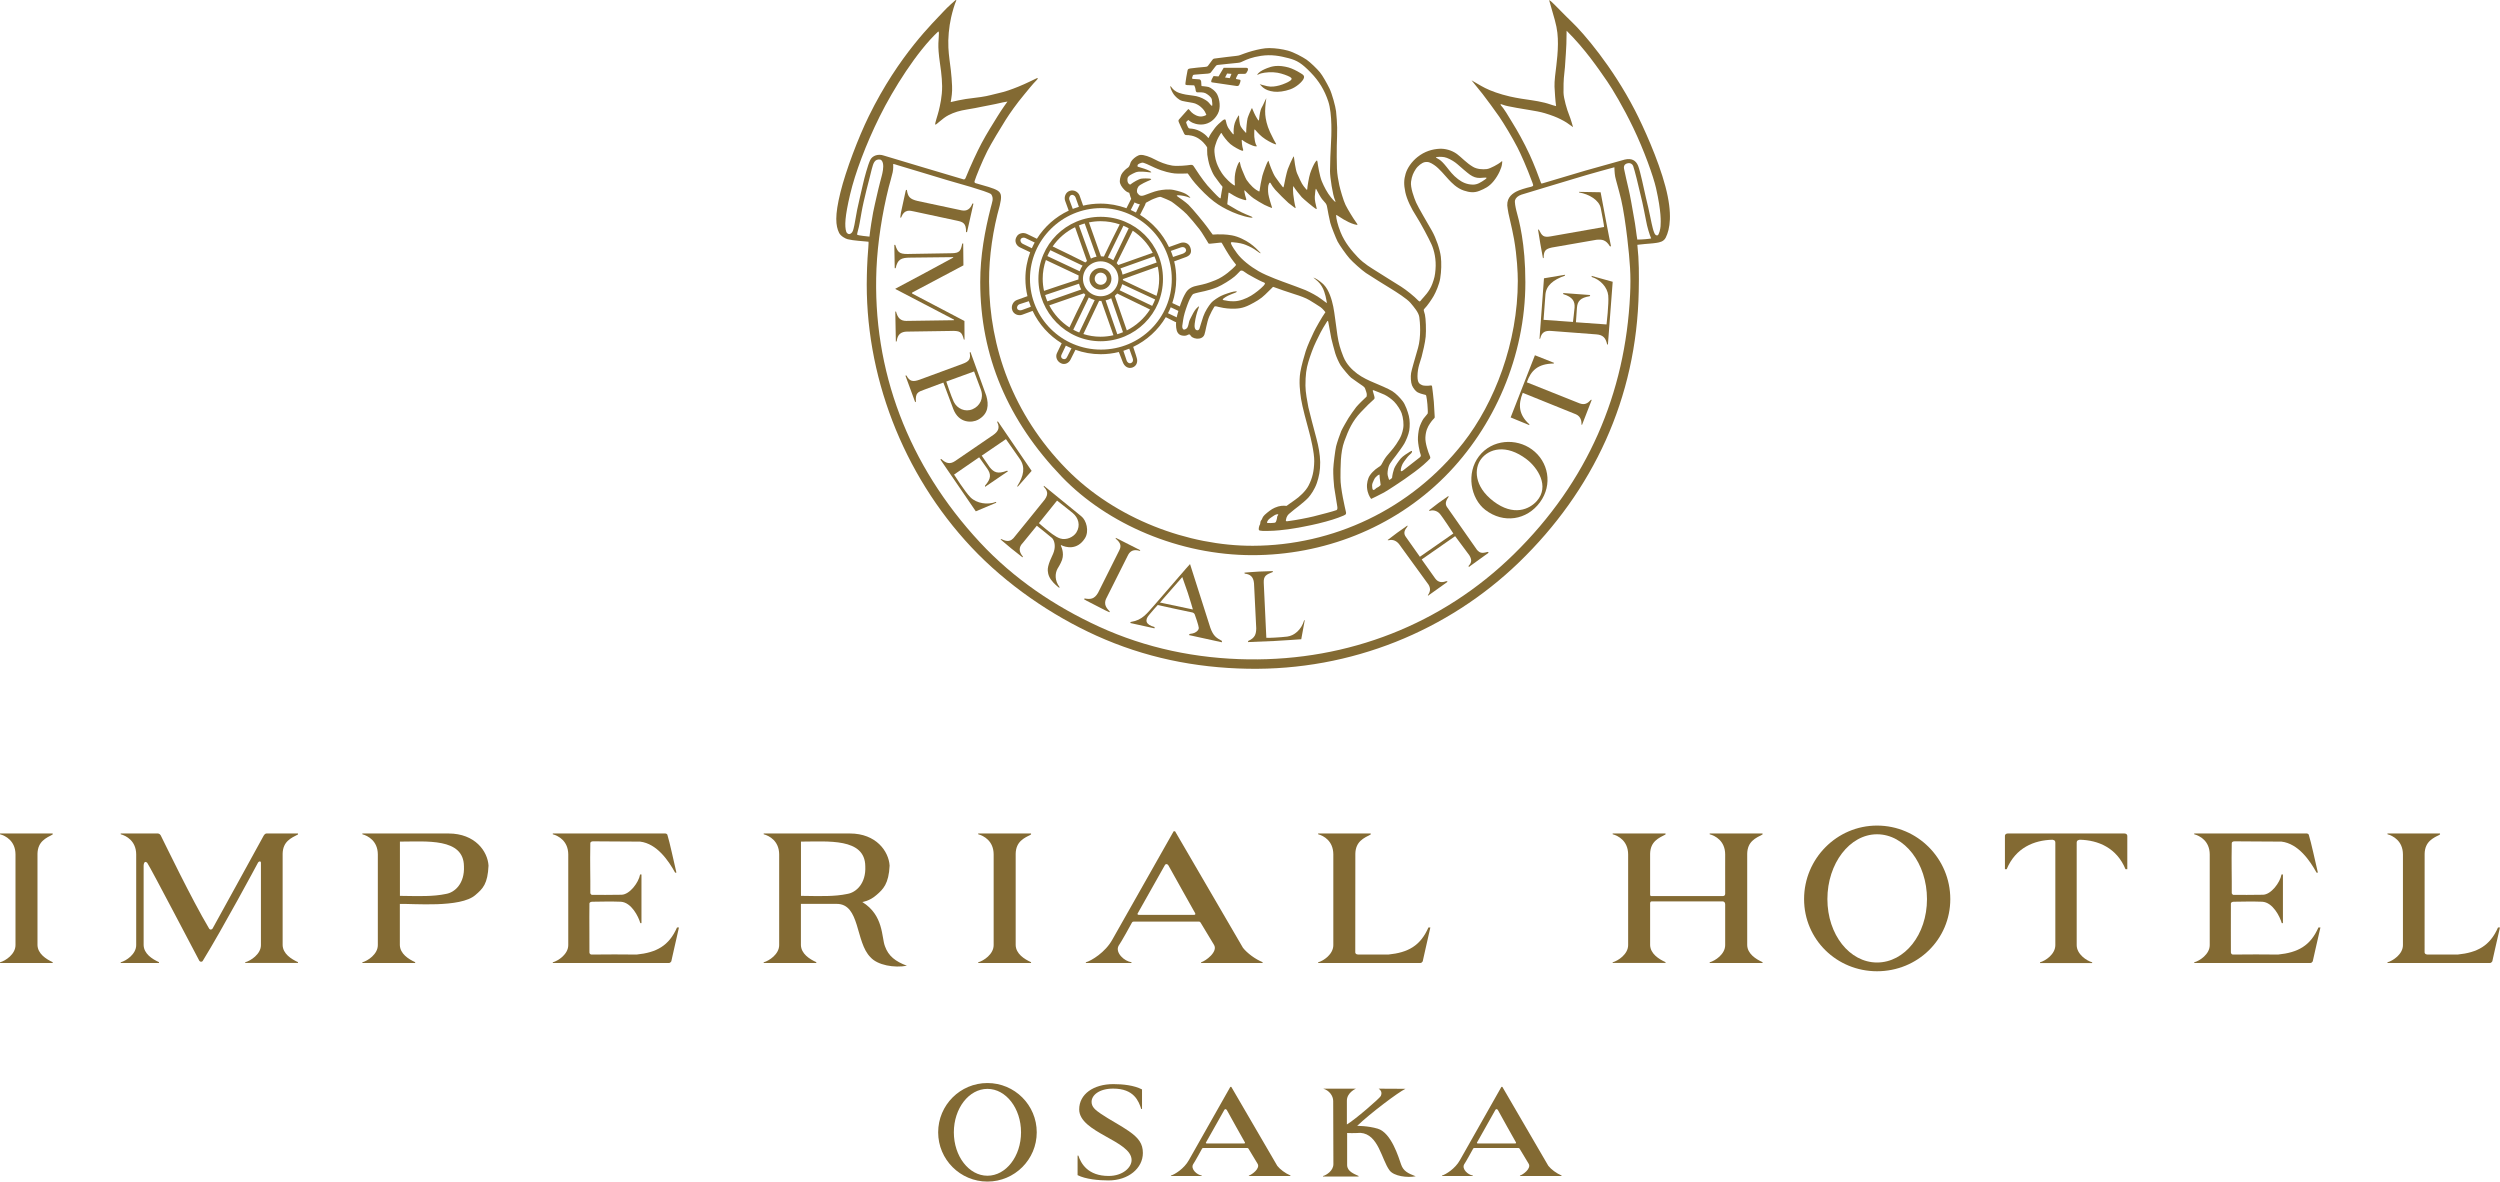 <?xml version="1.0" encoding="UTF-8"?><svg id="b" xmlns="http://www.w3.org/2000/svg" width="84.667mm" height="40.016mm" viewBox="0 0 240 113.433"><defs><style>.d{fill:#836a33;stroke-width:0px;}</style></defs><g id="c"><path class="d" d="m5.056,80.016v.094c-.626.336-1.431.659-1.459,1.85v8.774c.028.824.808,1.332,1.459,1.637v.077H0v-.065c.519-.141,1.485-.775,1.485-1.649,0-.739.007-7.522,0-8.713-.007-1.293-.954-1.789-1.485-1.93v-.075h5.056Z"/><path class="d" d="m98.981,80.016v.094c-.646.336-1.452.659-1.476,1.85v8.774c.024.824.805,1.332,1.476,1.637v.077h-5.074v-.065c.518-.141,1.483-.775,1.483-1.649,0-.739.009-7.522,0-8.713-.004-1.293-.954-1.789-1.483-1.93v-.075h5.074Z"/><path class="d" d="m203.947,80.016c.12,0,.276.057.276.245v3.185l-.173-.004c-.847-2.043-2.611-2.787-4.392-2.826-.195.048-.288.076-.294.272v9.846c0,.878.968,1.508,1.486,1.649v.071h-5.005v-.071c.518-.141,1.468-.772,1.468-1.649v-9.846c-.007-.196-.084-.224-.273-.272-1.783.039-3.545.783-4.397,2.826l-.169.004v-3.185c0-.187.15-.245.276-.245h11.197Z"/><path class="d" d="m165.618,86.802v3.932c0,.874-.966,1.508-1.488,1.649v.065h5.076v-.077c-.667-.305-1.45-.814-1.473-1.637v-8.774c.023-1.191.828-1.514,1.473-1.85v-.094h-5.076v.075c.535.141,1.484.637,1.488,1.93.006.532-.01,2.079,0,3.787-.01.13-.055.206-.222.218h-6.868c-.052.009-.107-.031-.116-.129v-3.938c.03-1.191.836-1.514,1.481-1.85v-.094h-5.077v.075c.534.141,1.478.637,1.486,1.93.008,1.191,0,7.974,0,8.713,0,.874-.968,1.508-1.486,1.649v.065h5.077v-.077c-.67-.305-1.451-.814-1.481-1.637v-4.051c.017-.074.044-.129.125-.144.267.009,6.859,0,6.859,0,.116.01.212.091.222.263Z"/><path class="d" d="m25.048,82.836c0-.222-.223-.136-.278-.028-.063.129-3.415,6.363-5.307,9.438-.08.125-.255.104-.329-.009-.048-.072-4.703-8.985-5.001-9.402-.202-.196-.341-.047-.346.288-.006.337,0,7.61,0,7.61.024.824.806,1.332,1.474,1.637v.077h-3.675v-.065c.52-.141,1.487-.775,1.487-1.649,0-.739.004-7.522,0-8.713-.008-1.293-.957-1.789-1.487-1.93v-.075h3.567s.162,0,.27.174c.434.863,2.973,6.139,4.639,8.935.098.187.3.107.342.021,1.369-2.461,3.133-5.704,4.912-8.929.022-.041.132-.202.269-.202h3.023v.094c-.645.336-1.451.659-1.476,1.85v8.774c.025.824.807,1.332,1.476,1.637v.077h-5.073v-.065c.518-.141,1.513-.775,1.513-1.649,0-.666-.003-6.78,0-7.898Z"/><path class="d" d="m64.227,92.448c.175,0,.257-.273.217-.138-.042.138.735-3.274.735-3.274-.079.015-.119,0-.186,0-.773,1.77-1.977,2.41-3.875,2.603-1.234-.018-3.006-.018-4.284,0-.082,0-.224,0-.25-.201.014-.901-.022-3.093,0-4.681-.007-.149.174-.189.284-.189.849-.015,1.833-.034,2.729,0,1.02.061,1.699,1.435,1.873,2.052h.11v-4.67h-.13c-.146.798-1.009,1.926-1.779,1.947-1.342.012-1.831.025-2.837.012-.064,0-.125-.067-.164-.149.015-1.716-.04-2.711,0-4.831.015-.107.135-.161.269-.161.928-.003,2.627.028,4.511.028,1.628.195,2.737,1.852,3.356,2.968.04.055.097-.032.132.021-.285-1.207-.626-2.848-.874-3.66-.03-.04-.064-.089-.181-.109h-10.816v.075c.528.141,1.477.637,1.485,1.93.008,1.191,0,7.974,0,8.713,0,.874-.967,1.508-1.485,1.649v.065h11.16Z"/><path class="d" d="m221.811,92.448c.173,0,.254-.273.214-.138-.041.138.739-3.274.739-3.274-.08.015-.122,0-.19,0-.772,1.77-1.977,2.41-3.874,2.603-1.235-.018-3.009-.018-4.287,0-.079,0-.221,0-.245-.201.011-.901-.02-3.093,0-4.681-.007-.149.176-.189.284-.189.848-.015,1.831-.034,2.725,0,1.023.061,1.699,1.435,1.874,2.052h.112v-4.67h-.135c-.147.798-1.008,1.926-1.776,1.947-1.344.012-1.834.025-2.841.012-.062,0-.118-.067-.16-.149.014-1.716-.04-2.711,0-4.831.014-.107.136-.161.269-.161.93-.003,2.625.028,4.508.028,1.629.195,2.741,1.852,3.357,2.968.039.055.097-.032.137.021-.288-1.207-.629-2.848-.881-3.66-.022-.04-.062-.089-.177-.109h-10.817v.075c.534.141,1.481.637,1.489,1.93.002,1.191,0,7.974,0,8.713,0,.874-.966,1.508-1.489,1.649v.065h11.163Z"/><path class="d" d="m130.106,91.438c.028.201.258.201.34.201h2.833c1.898-.193,3.077-.832,3.852-2.603.065,0,.104.015.184,0,0,0-.775,3.412-.735,3.274.04-.136-.04.138-.216.138h-9.822v-.065c.518-.141,1.457-.775,1.457-1.649,0-.739.009-7.522,0-8.713-.007-1.293-.927-1.789-1.457-1.93v-.075h5.047v.094c-.644.336-1.45.659-1.476,1.85l-.007,9.479Z"/><path class="d" d="m232.764,91.438c.025.201.258.201.338.201h2.834c1.898-.193,3.103-.832,3.877-2.603.065,0,.105.015.186,0,0,0-.779,3.412-.735,3.274.038-.136-.044.138-.217.138h-9.848v-.065c.518-.141,1.486-.775,1.486-1.649,0-.739.006-7.522,0-8.713-.007-1.293-.957-1.789-1.486-1.93v-.075h5.047v.094c-.643.336-1.449.659-1.478,1.85l-.004,9.479Z"/><path class="d" d="m43.059,80.016h-8.274v.075c.53.141,1.477.637,1.485,1.93.007,1.191,0,7.974,0,8.713,0,.874-.967,1.508-1.485,1.649v.065h5.071v-.077c-.668-.305-1.444-.814-1.472-1.637v-3.953c1.227-.051,5.83.403,7.253-.858.724-.616,1.181-1.072,1.26-2.82-.079-1.37-1.287-3.087-3.839-3.087Zm-.241,5.802c-1.261.266-2.577.212-4.427.186v-5.208c2.522,0,6.119-.377,6.146,2.361.082,1.665-.885,2.525-1.719,2.66Z"/><path class="d" d="m84.953,90.834c-.332-.839-.107-2.964-2.174-4.239,0,0,.7-.082,1.361-.672.635-.544,1.181-1.072,1.262-2.82-.082-1.37-1.289-3.087-3.812-3.087h-8.277v.075c.532.141,1.479.637,1.487,1.93.007,1.191,0,7.974,0,8.713,0,.874-.968,1.508-1.487,1.649v.065h5.051v-.077c-.673-.305-1.448-.814-1.477-1.637v-3.96c.697.007,3.434,0,3.434,0,2.27-.003,1.786,3.684,3.247,5.125.674.763,2.284,1.042,3.494.815-1.101-.416-1.773-.925-2.109-1.88Zm-3.604-5.016c-1.26.266-2.579.212-4.457.186v-5.208c2.551,0,6.147-.377,6.175,2.361.082,1.665-.885,2.525-1.718,2.66Z"/><path class="d" d="m119.327,90.996l-6.522-11.195h-.132l-5.881,10.39c-.671,1.234-2.031,2.051-2.551,2.192v.065h4.376v-.083c-.67-.061-1.583-.912-1.235-1.565.215-.284,1.256-2.159,1.283-2.228.058-.099.128-.093.202-.099h6.196c.093,0,.132.015.2.108.063.101.878,1.472,1.273,2.112.434.667-.799,1.569-1.231,1.69v.065h5.905v-.077c-.723-.3-1.478-.865-1.881-1.375Zm-4.696-3.168c-.06,0-5.262.008-5.314,0-.055-.008-.122-.01-.117-.111.046-.079,2.619-4.648,2.619-4.648.073-.163.271-.144.361.034.14.281,2.511,4.477,2.558,4.571.061.123-.046.154-.107.154Z"/><path class="d" d="m180.196,79.257c-3.858,0-7.003,3.174-7.003,7.058s3.144,6.927,7.003,6.927c3.883,0,7.034-3.04,7.034-6.927s-3.151-7.058-7.034-7.058Zm0,13.145c-2.62,0-4.765-2.665-4.765-6.088s2.144-6.222,4.765-6.222c2.647,0,4.796,2.801,4.796,6.222s-2.149,6.088-4.796,6.088Z"/><path class="d" d="m87.728,20.296c.346.068,4.161.894,4.161.894.552.117.871.24.849,1.076l.093.033.618-2.749-.099-.012c-.204.563-.57.751-1.037.656l-4.211-.897c-.772-.182-.948-.415-1.041-1.057l-.076-.014s-.036.066-.055.161c-.099.484-.42,1.896-.45,2.07-.032.2-.055.431-.055.431l.076.004c.334-.859.869-.665,1.228-.595Z"/><path class="d" d="m87.084,31.835l4.089-.062c1-.039,1.156.062,1.356.825l.064.005-.007-1.788-5.027-2.637v-.088l4.93-2.615-.022-2.1-.091.008c-.144.708-.248.928-1.059.928l-3.816.065c-1.08.04-1.295-.028-1.557-.867l-.09-.004.039,2.246h.089c.187-.839.493-1.018,1.434-1.018l4.093-.047v.047l-2.6,1.407-2.962,1.58.024.033,5.615,2.931.005.057-4.597.068c-.517-.006-.811-.254-.972-.891l-.074-.009.054,2.887.08-.029c.076-.674.42-.922,1.001-.934Z"/><path class="d" d="m91.511,39.256c.549,1.439,1.847,1.332,2.375,1.044,1.013-.55,1.05-1.432.799-2.306l-1.52-4.198-.076.045c.126.65-.083.874-.713,1.1l-4.098,1.51c-.631.228-.964.173-1.258-.402l-.101.008.938,2.553.072-.056c-.064-.838.187-.926.816-1.151l1.818-.676.949,2.529Zm2-3.598s.504,1.326.656,1.754c.3.843-.112,1.575-.794,1.87-.722.311-1.485-.051-1.807-.7-.244-.495-.722-1.952-.722-1.952l2.667-.971Z"/><path class="d" d="m93.154,47.736c-.509-.509-1.565-2.175-1.565-2.175l2.41-1.66.787,1.107c.356.526.375.937-.224,1.614v.121l2.203-1.5-.084-.057c-.937.365-1.276.141-1.669-.327l-.768-1.116,2.325-1.585s.567.798,1.332,1.904c.545.788.384,1.612-.235,2.589l.018.094,1.353-1.539-3.257-4.772-.046.095c.31.604.006.95-.365,1.217l-3.671,2.51c-.497.337-.879.243-1.336-.193l-.089.049,3.403,4.977,1.974-.83-.047-.074c-.778.303-1.838.163-2.447-.447Z"/><path class="d" d="m101.682,56.435l.036-.069c-.486-.637-.438-1.317-.2-1.762,0,0,.319-.502.438-.851.244-.713-.119-1.369-.119-1.369l.025-.055c.456.23,1.547.52,2.291-.653.431-.681.141-1.736-.356-2.119l-3.577-2.917-.028.083c.337.348.5.679.106,1.23-.118.165-3.008,3.714-3.008,3.714-.214.215-.492.43-1.158.088l-.085.028s.891.755,1.041.876c.15.122,1.073.848,1.073.848l.035-.075c-.413-.482-.397-.916-.011-1.307l1.35-1.655c.315.249,1.251.996,1.452,1.176.201.181.378.703.186,1.307-.099.321-.209.466-.367.864-.157.397-.24.717-.22.977.031.388.152.722.55,1.15.229.246.546.491.546.491Zm1.647-5.314c-.281.444-.961.76-1.547.574-.476-.15-1.051-.642-1.42-.937-.28-.222-.625-.537-.625-.537l1.739-2.164s1.024.798,1.511,1.201c.532.44.772,1.184.342,1.863Z"/><path class="d" d="m116.189,60.255l-1.946-6.104-.385.431-2.949,3.405c-.813.906-1.202,1.535-2.338,1.719l-.085.1,2.349.518.003-.128c-.864-.224-.953-.658-.537-1.147.331-.389.65-.765.839-.965,0,0,1.375.298,1.719.375.343.078,1.605.338,1.605.338,0,0,.164.028.229.182.04.094.386,1.098.391,1.298.003.132-.082.246-.198.347-.099.085-.255.162-.38.186-.074.015-.291.05-.291.05l-.085.107,3.173.695.002-.132c-.514-.293-.815-.431-1.117-1.276Zm-4.833-2.411l2.144-2.446s.366,1.035.528,1.511c.215.626.488,1.602.488,1.602l-3.161-.667Z"/><path class="d" d="m123.574,61.114c-.653.08-1.871.142-2.006.117l-.248-5.285c-.032-.695.277-.794.864-1.029l.01-.091s-.846.02-1.354.047c-.497.025-1.369.101-1.369.101l.018.095c.503.055.842.272.897.934l.213,4.322c-.011.541-.106.913-.767,1.206l-.033.111s1.89-.072,2.57-.107c.68-.032,2.551-.166,2.551-.166l.337-1.833-.063.024c-.269.922-.965,1.47-1.619,1.554Z"/><path class="d" d="m141.804,52.806l-2.835-4.051c-.19-.248-.294-.512.101-1.065l-.033-.065s-.706.484-.947.665c-.239.182-.91.704-.91.704l.082.055c.242-.107.65-.046.923.234.263.274,1.337,1.933,1.337,1.933l-3.211,2.235-1.353-1.915c-.246-.338-.139-.638.164-1.004l-.007-.083s-.725.515-.979.693c-.254.183-.928.703-.928.703l.095.024c.435-.121.782.083,1.004.359l2.827,3.892c.206.327.206.656-.055,1.013l.013.059,1.885-1.345-.117-.061c-.404.159-.783.153-1.079-.252l-1.296-1.825,3.209-2.236,1.364,1.838c.223.373.266.671-.062,1.001l.002.129,1.922-1.385-.103-.074c-.587.182-.774.074-1.013-.177Z"/><path class="d" d="m147.062,43.145c-1.5-1.096-3.814-.99-5.076.649-1.25,1.626-.813,4.062.6,5.153,1.751,1.348,3.992.989,5.252-.728,1.249-1.698.814-3.917-.776-5.075Zm.475,4.951c-.695.787-2.226,1.507-4.168.024-1.873-1.429-1.861-3.156-1.182-4.051.73-.968,2.379-1.497,4.374.025,1.053.803,2.223,2.587.976,4.002Z"/><path class="d" d="m152.735,38.377c-.32.352-.601.526-1.097.345l-5.06-2.017c.384-1.12,1.052-1.788,2.573-1.804l.046-.062-1.844-.735-2.331,5.97,1.789.738.006-.076c-1.046-.953-1.074-1.911-.631-3.023l5.114,2.065c.482.223.539.682.524.977l.048.042.935-2.408-.073-.011Z"/><path class="d" d="m106.319,57.217c.161-.315,1.984-3.953,1.984-3.953.202-.365.529-.56,1.111-.38l.057-.061-2.351-1.188-.019.074c.454.373.575.681.358,1.108l-2.051,4.101c-.356.6-.717.637-1.284.535l-.061.071s.117.079.254.15c.454.236,1.635.847,1.796.923.183.086.394.18.394.18l.029-.082c-.732-.678-.38-1.15-.217-1.476Z"/><path class="d" d="m153.671,19.973c.131.645.329,1.678.319,1.816l-5.141.906c-.685.116-.813-.049-1.122-.653l-.076-.003s.136.873.224,1.375c.088.493.25,1.376.25,1.376l.067-.031c.008-.658.148-.861.797-.998l4.263-.741c.538-.053.918-.004,1.292.617l.116.017s-.379-1.842-.495-2.516c-.117-.67-.504-2.681-.504-2.681l-2.085-.037.033.061c.944.154,1.905.732,2.062,1.493Z"/><path class="d" d="m154.393,28.4c.072.715-.164,2.747-.164,2.747l-2.938-.209.098-1.405c.055-.631.334-.953,1.223-1.095l.049-.115-2.598-.191.018.107c.916.279,1.121.713,1.078,1.299-.017.255-.153,1.369-.153,1.369l-2.823-.202s.071-1.076.178-2.413c.071-.882.743-1.431,1.868-1.826l.021-.089-2.027.34-.431,5.827.071-.048c.144-.674.56-.751,1.014-.728l4.4.335c.596.051.873.319,1.008.96l.076.015.458-6.027-2.043-.567.049.112c.793.255,1.485.946,1.573,1.801Z"/><path class="d" d="m146.999,17.926c-.528.12-1.176.319-1.462.478-.495.273-.989.71-.798,1.644.023.359.398,1.704.61,2.916.283,1.621.361,3.221.361,4.002,0,5.918-2.239,11.717-5.237,15.544-5.044,6.437-12.549,9.861-20.192,9.886-6.187.022-13.187-2.566-17.906-7.374-5.176-5.278-7.386-11.738-7.424-17.982-.015-2.45.386-5.05,1.023-7.3.191-.805.191-1.185-.184-1.43-.41-.266-1.201-.45-2.134-.726-.094-.028-.112-.098-.101-.183.114-.399.732-1.92,1.231-2.906.347-.686,1.342-2.334,1.755-2.983.392-.618,1.037-1.543,1.774-2.425.262-.315.842-1.047,1.206-1.402.215-.214.05-.196,0-.172-.26.119-1.026.512-1.764.809-.649.262-1.293.495-1.902.622-.506.107-.956.269-1.681.369-.512.068-1.016.127-1.47.193-.433.063-.99.193-1.437.294.088-.519.157-.922.131-1.547-.022-.508-.058-.989-.119-1.521-.077-.68-.198-1.39-.234-2.15-.047-.904.055-1.988.26-2.903.126-.567.351-1.335.497-1.626.031-.101-.091-.024-.091-.024,0,0-.729.622-1.15,1.09-.884.977-4.253,4.11-7.159,10.041-.994,2.026-2.205,5.209-2.72,7.3-.56,2.269-.461,3.216-.131,3.893.157.322.625.566.823.613.261.064.706.127,1.013.15.285.021.88.071.99.09.028.004-.045.909-.095,1.596-.037.51-.055,1.311-.064,1.614-.252,9.514,3.448,19.108,10.038,26.121,3.369,3.588,7.729,6.559,11.994,8.487,4.623,2.09,9.453,3.087,14.553,3.177,9.9.173,19.204-3.626,26.032-10.227,7.063-6.832,11.291-15.718,11.485-26.011.03-1.574.036-2.909-.133-4.462.567-.063.882-.096,1.188-.115.213-.015.485-.045.675-.076.235-.042.661-.095.865-.506.399-.81.669-2.241-.033-4.898-.692-2.625-2.133-5.777-2.925-7.314-2.195-4.253-4.972-7.447-6.027-8.452-.709-.676-1.751-1.776-2.032-2.014-.255-.218-.153-.019-.153-.019,0,0,.305,1.056.515,1.801.266.946.302,1.601.302,2.314,0,.723-.097,1.642-.152,2.074-.067.53-.2,1.515-.175,2.027.024.492.077,1.356.152,1.862-.354-.075-.721-.236-1.101-.325-.482-.114-.849-.181-1.223-.235-.667-.094-1.387-.196-2.128-.366-.913-.207-1.864-.548-2.364-.811-.3-.157-.312-.155-1.3-.737,0,0,.763.943,1.051,1.301.286.356,1.302,1.748,1.612,2.199.429.627,1.251,1.988,1.739,2.939.319.623.895,1.896,1.424,3.339.073.254.2.352-.1.437Zm10.184,5.075c-.064-.299-.205-1.562-.298-1.981-.173-1.029-.413-2.364-.547-2.906-.142-.601-.329-1.408-.43-1.914-.088-.446.299-.553.53-.536.093.007.282.086.347.273.138.385.51,1.874.698,2.719.254.97.45,2.129.542,2.534.095.561.32,1.311.489,1.701-.229.051-.873.107-1.333.109Zm-61.432-11.817c-.417.677-.993,1.576-1.528,2.579-.417.784-1.031,2.105-1.529,3.328,0,0-.061.163-.198.129-.289-.073-7.659-2.288-7.659-2.288-.506-.175-1.088-.018-1.303.443-.228.482-.55,1.688-.688,2.297s-.446,1.9-.563,2.481c-.108.546-.26,1.439-.26,1.439-.059.258-.108.53-.202.68-.046.077-.175.196-.289.203-.112.007-.248-.098-.29-.22-.176-.532-.132-1.477.369-3.598.478-2.031,1.51-4.797,2.835-7.47,1.3-2.626,3.574-6.252,5.622-8.162.179.039-.057.752.037,1.923.062.774.153,1.188.235,1.895.058.515.098.947.103,1.424.009,1.002-.206,1.876-.319,2.355-.099.428-.413,1.292-.337,1.342.085.055.655-.594,1.274-.909.553-.282,1.07-.432,1.782-.546.432-.065,1.163-.207,1.407-.262.545-.122,1.013-.182,1.322-.261.466-.117,1.025-.223,1.145-.235,0,0-.517.703-.967,1.435Zm-11.243,6.225c-.108.444-.254.977-.356,1.473-.104.496-.235.98-.336,1.528-.101.551-.248,1.424-.348,2.307-.15-.008-1.139-.126-1.17-.172-.062-.095.146-.595.232-1.161.126-.682.197-1.201.375-1.985.15-.657.401-1.693.553-2.241.169-.61.284-1.307.475-1.604.126-.196.312-.278.585-.234.262.114.311.551.244,1.002-.069.459-.152.665-.254,1.087Zm60.94,1.804c.057-.207.272-.417.618-.53.763-.25,3.601-1.075,5.087-1.536,1.487-.46,3.83-1.09,3.83-1.09,0,0,.008.553.075.9.063.325.354,1.278.572,2.196.215.909.438,2.428.589,3.717.256,2.251.364,3.509.269,5.445-.45,9.416-4.049,17.932-11.178,24.908-6.89,6.746-15.903,10.202-25.456,10.076-4.977-.065-9.84-1.073-14.342-3.138-4.223-1.938-8.17-4.577-11.439-8.095-6.863-7.383-10.352-16.491-9.933-26.278.109-2.506.55-5.329,1.175-7.813.104-.412.276-.951.38-1.432.079-.363.05-.7.05-.785,0-.057.324.073.431.101.198.048,4.131,1.251,4.786,1.442.773.227,3.776,1.045,4.182,1.336.302.403.078.82-.034,1.301-.56,2.195-1.008,4.599-1.008,7.133,0,7.131,2.668,13.326,7.826,18.695,4.398,4.578,11.323,7.53,18.301,7.53,6.742,0,13.489-2.55,18.468-7.53,4.75-4.754,7.741-11.601,7.739-18.668,0-3.748-.606-5.939-.869-6.89-.078-.32-.176-.81-.12-.997Zm6.672-2.813c-.618.176-3.542,1.058-4.057,1.208-.049.013-.11-.004-.11-.004-.212-.598-.703-1.89-1.105-2.754-.561-1.211-1.201-2.339-1.638-3.038,0,0-.437-.712-.611-1-.189-.308-.405-.589-.493-.678-.089-.089-.028-.144-.028-.144.359.133.584.182.702.206.505.104,1.027.202,2.078.37.457.073,1.001.168,1.443.3.686.206,1.166.401,1.5.572.515.261.696.386,1.212.768,0,.001-.228-.824-.395-1.218-.168-.395-.514-1.559-.52-2.095-.007-.477-.007-1.206.086-1.938.089-.707.086-1.298.141-1.841.034-.324.071-1.353.071-2.161,1.771,1.752,3.034,3.613,3.905,4.874.495.72,1.536,2.45,2.492,4.442,1.036,2.159,1.93,4.653,2.191,5.808.512,2.291.455,3.179.431,3.639-.014.241-.141.848-.3.881-.263.055-.365-.388-.45-.695-.131-.469-.32-1.595-.656-2.925-.2-.862-.535-2.522-.746-3.049-.217-.541-.632-.763-1.29-.607,0,0-3.02.842-3.853,1.079Z"/><path class="d" d="m114.253,23.715c-.16-.398-.588-.513-.953-.384,0,0-.448.165-1.08.389-.607-1.277-1.578-2.352-2.775-3.092l.467-.922c.273-.563-.162-.588-.586-.769-.394-.169-.531-.26-.699.087,0,0-.16.331-.489.967-.779-.285-1.618-.444-2.493-.444-.573,0-1.13.068-1.664.196-.214-.606-.34-.965-.34-.965-.129-.364-.564-.588-.93-.459l-.046.015c-.363.13-.539.581-.411.945l.343.941c-1.261.59-2.322,1.531-3.056,2.701-.603-.292-.961-.466-.961-.466-.348-.171-.827-.065-.989.279l-.044.082c-.162.344-.004.783.421.959l.93.441c-.297.788-.46,1.647-.46,2.544,0,.575.071,1.137.198,1.673-.631.228-1.008.364-1.008.364-.364.131-.586.579-.457.951l.014.047c.129.373.581.551.944.421l1.001-.37c.609,1.288,1.585,2.37,2.792,3.109-.287.596-.456.95-.456.95-.168.351.013.788.362.954l.043.023c.35.165.741-.023.907-.374l.464-.925c.757.272,1.574.422,2.425.422.599,0,1.183-.074,1.741-.212l.379.971c.149.412.527.677.956.507.398-.159.504-.572.376-.937,0,0-.108-.385-.333-1.032,1.306-.621,2.397-1.619,3.129-2.854l.889.449c.422.168.505-.086.686-.508.169-.394.315-.709-.034-.874,0,0-.33-.143-.916-.421.243-.721.377-1.492.377-2.294,0-.607-.054-1.145-.196-1.71l1.171-.426c.462-.19.532-.524.362-.951Zm-5.285-4.379c.076-.158.165-.144.309-.084.223.092.238.17.202.249l-.428.901c-.163-.086-.331-.167-.5-.243l.418-.824Zm-6.313-.165c-.058-.165.025-.389.191-.448.165-.058.351.067.41.235l.318.893c-.201.06-.397.13-.59.204l-.329-.884Zm-4.474,4.236c-.159-.075-.27-.279-.196-.437.073-.158.293-.197.451-.119l.893.43c-.098.177-.189.36-.272.55l-.875-.424Zm-.076,6.356c-.165.062-.394.032-.453-.137-.059-.171.049-.359.214-.42l.9-.291c.056.182.122.362.193.536l-.853.312Zm4.314,4.543c-.076.159-.235.219-.395.143-.159-.074-.198-.233-.122-.392l.417-.876c.178.093.358.181.542.259l-.442.866Zm6.306.06c.077.184.066.397-.15.487-.22.093-.407-.15-.418-.239l-.315-.936c.193-.061.38-.129.567-.205l.316.893Zm-3.033-.804c-3.766,0-6.816-3.035-6.816-6.787s3.084-6.787,6.816-6.795c3.682-.009,6.799,3.054,6.799,6.81s-3.034,6.772-6.799,6.772Zm7.524-3.673c.158.075.126.165.035.378-.09.223-.193.244-.271.205l-.853-.402c.097-.186.184-.379.263-.572l.826.391Zm.351-5.54l-.957.32c-.064-.202-.13-.386-.211-.58l.967-.34c.165-.058.387-.039.475.177.093.221-.125.363-.275.422Z"/><path class="d" d="m105.663,20.814c-3.305,0-5.975,2.656-5.975,5.963,0,3.203,2.656,5.983,5.963,5.983s5.995-2.668,5.995-5.974c0-3.347-2.678-5.972-5.983-5.972Zm2.103,5.553c-.039-.212-.105-.413-.202-.598l3.259-1.161c.085.193.155.391.217.594l-3.274,1.164Zm-1.089,2.268l1.13,3.257c-.178.075-.362.138-.546.195l-1.123-3.252c.19-.043.373-.11.539-.2Zm-1.014-.195c-.939,0-1.699-.75-1.699-1.675s.76-1.676,1.699-1.676,1.702.75,1.702,1.676-.763,1.675-1.702,1.675Zm-.573.37l-1.484,3.111c-.196-.077-.387-.165-.573-.266l1.49-3.099c.172.11.365.196.567.254Zm-1.442-2.768l-3.102-1.457c.084-.196.182-.383.289-.567l3.09,1.482c-.115.165-.209.346-.277.542Zm.15,1.751l-3.254,1.138c-.084-.196-.153-.398-.213-.604l3.253-1.092c.046.201.117.385.214.559Zm.928-2.97l-1.151-3.182c.181-.073.367-.135.555-.187l1.142,3.186c-.193.036-.375.098-.546.183Zm2.153.16c-.16-.111-.336-.198-.524-.263l1.492-3.049c.174.075.345.155.508.244l-1.476,3.069Zm.853,2.296l3.161,1.47c-.083.209-.176.417-.284.616l-3.123-1.5c.11-.181.195-.377.247-.585Zm2.929-3.006c-.953.336-2.095.74-3.305,1.169-.048-.064-.1-.125-.155-.183l1.54-3.111c.815.532,1.476,1.267,1.92,2.125Zm-3.169-2.732c-.444.869-1.023,2.033-1.519,3.086-.093-.014-.185-.021-.282-.023-.417-1.185-.811-2.304-1.154-3.253.364-.076.741-.116,1.124-.116.645,0,1.258.112,1.831.306Zm-4.288.271l1.147,3.244c-.055.043-.11.091-.161.14-1.129-.563-2.214-1.102-3.135-1.535.54-.79,1.284-1.427,2.15-1.85Zm-2.801,3.15l3.147,1.485c-.014.098-.024.198-.024.3,0,.026.003.052.006.077-1.197.379-2.327.774-3.307,1.099-.082-.374-.126-.761-.126-1.161-.002-.634.11-1.237.304-1.8Zm.325,4.35l3.33-1.153c.043.049.087.097.135.14-.593,1.166-1.101,2.227-1.527,3.135-.813-.526-1.483-1.255-1.938-2.122Zm3.275,2.756l1.51-3.185c.048.003.1.008.15.008.022,0,.043-.003.064-.003l1.163,3.295c-.398.09-.81.142-1.234.142-.572,0-1.129-.09-1.654-.257Zm4.171-.349c-.336-.957-.728-2.107-1.153-3.315.083-.068.161-.144.233-.225l3.147,1.531c-.545.847-1.314,1.547-2.227,2.009Zm2.851-3.318c-.939-.417-2.051-.947-3.23-1.51.001-.033.006-.066.006-.1l3.341-1.195c.086.384.136.784.136,1.192,0,.557-.089,1.101-.252,1.614Z"/><path class="d" d="m105.651,25.727c-.58,0-1.065.468-1.065,1.049s.498,1.039,1.077,1.039,1.035-.472,1.035-1.051c0-.582-.466-1.037-1.047-1.037Zm.019,1.613c-.322,0-.58-.257-.58-.574s.245-.591.567-.591c.32,0,.595.266.595.584s-.261.581-.582.581Z"/><path class="d" d="m119.606,6.507c-.155-.007-2.131,0-2.131,0l-.497.831-.474-.037s-.125.202-.164.294c-.037.094-.132.288.009.312.14.024,2.286.341,2.379.35.093.009.195-.015.241-.126.046-.108.202-.442.068-.473-.132-.03-.319-.054-.356-.069-.04-.015-.031-.077.013-.171.048-.093.135-.249.15-.28.014-.031.094-.047.178-.047h.444c.085,0,.162-.031.193-.101.033-.068.155-.217.149-.334-.008-.117-.046-.139-.202-.148Zm-1.549.995l-.45-.062.195-.381.42.031-.165.412Z"/><path class="d" d="m122.423,6.34c.405-.044.865.026,1.261.133.343.09.852.351,1.1.509.247.159.545.263.338.627-.168.298-.701.772-1.249.966-.581.207-1.144.272-1.567.226-.488-.055-.799-.205-.993-.348-.193-.139-.374-.375-.374-.375,0,0,.347.12.698.193.417.089.772.036,1.176-.069.407-.107.903-.335,1.069-.47.168-.133.147-.241-.065-.357-.212-.114-.703-.308-1.173-.392-.517-.093-1.191-.046-1.594.065-.172.048-.551.291-.23-.037.203-.206.521-.346.821-.469.233-.095.488-.169.781-.202Z"/><path class="d" d="m144.062,15.575c-.2.162-.989.618-1.326.656-.399.045-.932.019-1.324-.212-.643-.376-1.122-.928-1.543-1.235-.514-.374-1.158-.531-1.683-.502-.661.037-1.402.229-2.116.8-.555.446-.966,1.046-1.13,1.595-.162.551-.191,1.012-.028,1.776.152.707.567,1.559,1.065,2.326.401.622,1.207,2.139,1.454,2.692.258.582.46,1.449.378,2.404-.047.579-.103.817-.299,1.357-.278.765-.831,1.275-1.019,1.503-.136.169-.181.282-.327.129-.384-.405-1.149-1.023-1.66-1.347-.443-.281-1.92-1.191-2.382-1.492-.463-.3-1.135-.665-1.781-1.341-.573-.602-1.24-1.391-1.645-2.393-.284-.703-.417-1.322-.427-1.582-.003-.099.003-.089.136-.013.164.093.894.635,1.617.839.394.11.346.056.131-.238-.236-.327-.748-1.155-.98-1.621-.198-.391-.518-1.515-.601-1.904-.085-.389-.208-1.075-.224-1.578-.015-.505-.032-1.769-.015-2.184.015-.416.041-1.341.035-1.748-.004-.41-.055-1.133-.105-1.579-.05-.444-.389-1.701-.631-2.187-.269-.541-.663-1.244-.925-1.562-.263-.319-.916-.959-1.285-1.212-.368-.249-1.22-.711-1.783-.862-.524-.14-1.149-.238-1.8-.244-.464-.003-1.063.125-1.63.281-.523.143-1.081.364-1.163.392-.08.033-.165.055-.379.079-.212.026-1.588.18-1.976.241-.2.031-.193.003-.336.187-.144.184-.31.435-.369.496-.063.062-.051.114-.315.132-.268.023-1.163.107-1.41.149-.246.041-.232.096-.273.281-.04.182-.179.968-.179,1.091,0,.122-.075.215.172.226.203.009.663.024.663.024,0,0,.109.208.125.365.015.157.04.312.187.305.149-.008.562-.017.756.077.195.095.578.359.624.61.046.248.055.498.046.553-.007.055-.04.115-.211-.103-.178-.227-.277-.301-.491-.432-.334-.206-.738-.343-1.109-.384-.512-.058-.967-.129-1.359-.263-.44-.152-.633-.385-.763-.569-.098-.141-.114-.1-.083.057.031.157.217.525.327.665.108.141.435.521.811.615.374.093,1.054.172,1.223.243.291.119.484.248.718.489.186.191.284.398.335.524.025.06.063.068-.039.124-.101.054-.375.155-.623.101-.413-.087-.71-.335-.874-.546-.163-.211-.163-.157-.24-.077-.079.077-.725.809-.805.904-.077.093-.086.132-.022.297.062.163.327.725.413.889.084.165.105.337.306.329.203-.007.739.039,1.197.351.363.246.505.444.631.592.103.122.165.25.165.25,0,0-.011.465.013.693.021.195.135.811.251,1.123.117.312.275.688.432.922.161.235.556.75.629.852.075.104.169.131.141.245-.03.112-.15.853-.16.936-.009.086.017.181-.171.031-.187-.15-.875-.891-1.105-1.152-.441-.508-1.155-1.576-1.33-1.862-.071-.119-.181-.147-.386-.11-.206.037-1.166.139-1.679.056-.584-.095-1.208-.344-1.658-.588-.449-.243-1.064-.472-1.398-.433-.247.029-.562.258-.75.463-.187.206-.217.375-.243.463-.028.088-.094.248-.236.324-.143.077-.499.429-.59.637-.087.208-.203.57-.115.846.087.276.325.536.478.68.183.173.395.22.395.22,0,0,.083.271.127.418.043.149.263.469.489.561.224.093.515.215.79.083.276-.132.725-.412.953-.487.225-.078.52-.22.685-.173.165.051.852.347,1.029.458.175.11,1.121.852,1.45,1.198.33.346.841.959,1.219,1.443.276.355.685,1.079.768,1.193.085.111.046.206.235.196.187-.009.741-.085.891-.094.15-.01.236-.047.271.055.039.104.685,1.173.872,1.427.141.19.376.514.426.562.05.051.077.078-.036.201-.237.25-1.035,1.01-1.89,1.347-.809.319-.983.365-1.762.529-.35.071-.796.208-1.074.656-.439.712-.658,1.568-.784,1.983-.095.31-.212.792-.15,1.398.039.378.192.686.569.752.236.04.388.01.487-.039.1-.05.238-.139.309.015.064.141.293.295.616.323.279.022.615-.078.728-.391.114-.314.222-1.166.461-1.735.161-.381.319-.654.488-.937.043-.071.182-.051.389.011.141.041.723.165,1.223.174.621.008,1.08-.014,1.783-.367.539-.271,1.083-.581,1.482-.98.4-.4.656-.643.694-.68.037-.036.041-.099.158-.042.119.057,1.571.553,2.02.691.448.138,1.03.343,1.387.561.354.217.795.487,1.048.661.224.151.483.491.483.491-.361.504-.945,1.554-1.107,1.893-.213.44-.62,1.331-.779,1.831-.137.429-.429,1.442-.527,2.055-.146.896-.028,1.858.074,2.547.103.687.551,2.356.785,3.2.128.454.498,1.993.481,2.784-.021.992-.187,1.629-.534,2.317-.282.562-.924,1.131-1.313,1.393-.389.265-.808.577-.808.577,0,0-.406-.065-.806.055-.489.15-.707.319-1.065.604-.384.312-.411.413-.5.626-.057.134-.131.044-.169.466-.094.147-.155.395-.126.545.025.141.63.107.985.104.621-.006,1.38-.095,1.831-.155.789-.107,2.124-.365,2.884-.551,1.054-.258,1.788-.486,2.444-.768.262-.114.26-.178.205-.41-.055-.243-.526-2.218-.509-3.214.011-.997-.03-2.422.372-3.515.401-1.094.766-1.92,1.578-2.781.562-.596.93-.953,1.176-1.161.133-.116.183-.142.122-.37-.06-.229-.144-.484-.15-.523-.003-.036-.003-.083.094-.05.099.033.897.356,1.033.422.302.146.704.441.924.665.3.308.62.821.72,1.109.155.443.226,1.08.144,1.486-.083.407-.142.733-.67,1.508-.344.506-.693.851-.905,1.119-.183.229-.367.548-.45.719-.086.169-.147.237-.352.362-.355.218-.809.658-.949,1.032-.141.376-.206.794-.076,1.307.109.422.331.699.331.699,0,0,.894-.423,1.239-.618.426-.237,1.684-1.081,1.982-1.288.656-.455,1.325-.949,1.8-1.363.263-.229.564-.516.622-.591.055-.075.048-.141-.022-.303-.14-.319-.444-1.201-.412-1.744.036-.637.219-1.008.443-1.338.229-.337.337-.421.395-.487.056-.067.06-.043.056-.169-.004-.128-.053-1.063-.083-1.412-.029-.381-.142-1.294-.167-1.47-.02-.125-.073-.122-.207-.1-.135.023-.57.051-.775-.05-.223-.107-.422-.196-.42-.857.004-.837.284-1.417.396-1.853.112-.435.336-1.342.391-1.936.056-.593.013-1.743-.074-2.113-.091-.388-.173-.438-.061-.55.31-.306.739-.959.9-1.238.218-.38.537-1.124.629-1.688.115-.681.128-1.515.061-2.076-.084-.7-.456-1.786-.848-2.48-.392-.695-1.324-2.257-1.526-2.725-.202-.471-.561-1.443-.487-2.002.076-.563.23-.862.442-1.195.208-.327.609-.632.874-.683.341-.064.556.044.902.272.477.314,1.078,1.058,1.37,1.373.291.313.8.86,1.488,1.085.542.181,1.002.226,1.493.024.493-.202.921-.389,1.365-.938.469-.579.763-1.276.799-1.637.032-.301.064-.337-.137-.175Zm-21.416,33.948c-.046.056-.033.13-.057.237-.022.109-.05.233-.101.334-.052.104-.163.094-.248.104-.086.01-.42.025-.551.012-.132-.014.007-.233.095-.331.089-.1.353-.276.555-.408.202-.131.37-.098.37-.098,0,0,0,.075-.062.15Zm9.6-2.731c-.161.065-.182.147-.303.218-.125.071-.173.009-.201-.148-.028-.157-.036-.341.028-.498.067-.161.181-.43.262-.513.148-.149.224-.236.389-.294.029-.011.01.142.034.337.022.194.089.665.089.665,0,0-.146.171-.299.233Zm-15.448-31.154c-.169-.452-.224-1.037-.214-1.272.009-.234.126-.567.22-.822.073-.202.293-.594.374-.707.039-.052.063-.14.128.006.065.144.493.723.811.989.319.267.913.579,1.1.63.186.054.133-.089.082-.255-.052-.163-.098-.627-.095-.726.005-.097.033-.061.217.076.182.136.843.468,1.073.487.229.019.178.009.089-.15-.089-.161-.154-.562-.17-.76-.014-.196,0-.431,0-.591,0-.161.029-.131.122-.039.095.095.263.33.637.639.375.309.919.579,1.164.676.242.093.187.017.12-.097-.065-.11-.224-.374-.534-1.039-.309-.667-.419-1.259-.456-1.668-.037-.405.021-1.052.073-1.381.05-.327.003-.172-.018-.122-.021.052-.08.146-.143.297-.06.153-.193.408-.284.572-.09.162-.184.661-.215,1.02-.029.355-.131.061-.245-.101-.111-.164-.386-.765-.406-.848-.021-.082-.042-.092-.091,0-.052.091-.306.674-.369.895-.06.226-.142,1.083-.13,1.277.008.193-.032.131-.094.061-.06-.071-.284-.284-.427-.539-.143-.255-.164-.836-.164-.97,0-.132-.041-.101-.08-.04-.042.061-.226.357-.337.682-.112.327-.122.837-.103.959.021.122-.02.152-.08.082-.062-.071-.286-.338-.439-.582-.152-.245-.214-.611-.245-.732-.031-.122-.135-.112-.315.031-.231.182-.541.472-.719.706-.171.223-.497.68-.572.881-.05.135-.068.086-.127.012-.144-.181-.374-.383-.728-.574-.351-.191-.711-.252-.966-.261-.091-.003-.122-.021-.172-.094-.052-.071-.103-.222-.153-.344-.052-.122-.061-.163-.021-.215.041-.052.184-.174.184-.174,0,0,.091.093.255.194.162.103.633.305,1.182.235.551-.071,1.057-.404,1.387-1.01.322-.592.172-1.398-.043-1.848-.174-.358-.639-.68-.833-.731-.193-.052-.682-.093-.682-.093,0,0-.031-.263-.031-.386,0-.125-.071-.235-.164-.255-.091-.021-.429-.021-.611-.042-.183-.021-.071-.163-.042-.286.031-.122.073-.101.164-.122.09-.021.999-.071,1.284-.101.287-.032.276-.103.357-.193.083-.094.244-.317.325-.428.083-.114.143-.205.285-.215.143-.011,1.637-.181,1.897-.196.26-.015.387-.097.561-.177.3-.141.806-.367,1.679-.498,1.029-.153,1.828.011,2.655.226.826.215,1.27.499,2.119,1.369.806.824,1.332,1.705,1.688,2.774.406,1.219.3,3.424.262,4.015-.039.589-.094,2.053-.094,2.682,0,.57.257,2.3.48,2.785.163.357-.116.066-.386-.263-.369-.45-.676-1.051-.881-1.547-.208-.496-.386-1.604-.413-1.849-.028-.243-.103-.139-.225.028-.122.171-.346.658-.477,1.052-.131.394-.272,1.314-.282,1.51-.009.198-.15-.037-.346-.272-.198-.234-.469-.863-.629-1.228-.158-.365-.28-1.369-.3-1.547-.019-.18-.065-.019-.13.093-.066.112-.348.732-.461,1.041-.114.31-.337,1.36-.375,1.604-.039.245-.104.132-.169.046-.066-.083-.395-.505-.657-.889-.261-.386-.599-1.343-.628-1.473-.028-.133-.037-.094-.111.019-.075.111-.412.993-.507,1.35-.093.355-.249,1.228-.26,1.39-.007.132-.04.105-.099.083-.095-.04-.324-.18-.574-.413-.197-.186-.444-.475-.577-.677-.129-.198-.346-.784-.44-.983-.093-.201-.16-.459-.184-.611-.022-.129-.024-.187-.104-.095-.111.138-.286.606-.365,1.046-.079.42-.05.925-.032,1.075.019.15-.036.107-.107.064-.067-.043-.389-.236-.85-.763-.456-.526-.675-1.05-.794-1.363Zm4.513,11.787c-.293.315-.808.721-1.216.966-.455.271-1.083.531-1.661.532-.513,0-.635-.055-.785-.079-.141-.02-.398-.028-.177-.2.251-.203.622-.353.823-.432.154-.062.389-.131.427-.192.047-.077-.136-.053-.304-.023-.169.028-.928.267-1.219.421-.205.11-.709.394-.951.688-.22.267-.558.775-.735,1.281-.18.507-.319,1.049-.367,1.172-.046.122-.169.193-.3.127-.131-.065-.2-.255-.154-.61.078-.637.212-1.064.337-1.402.107-.283.12-.329-.055-.178-.229.197-.369.45-.542.788-.103.194-.252.478-.28.61-.028.13-.078.411-.169.561-.047.083-.193.18-.304.187-.112.011-.212-.169-.178-.375.055-.342.088-.731.229-1.218s.384-1.143.496-1.35c.114-.206.245-.441.331-.478.193-.086.779-.204,1.099-.275.311-.068.816-.212,1.219-.383.43-.181,1.305-.718,1.65-1.02.323-.282.469-.481.542-.537.076-.055.215-.028.26,0,.084.052.34.237.468.315.245.144,1.097.615,1.385.732.245.099.364.117.131.37Zm9.782,10.745c-.119.099-.713.686-.894.906-.179.22-.647.898-.745,1.061-.1.16-.581.986-.695,1.246-.114.261-.413,1.134-.493,1.467-.08.334-.26,1.721-.273,2.187-.014.467.046,1.433.086,1.714.041.279.273,1.746.301,1.88.033.167.003.313-.074.341-.321.12-1.473.42-2.187.6-.547.139-1.8.374-2.193.42-.259.031-.516.114-.481-.037.032-.155.046-.395.313-.63.267-.233.726-.599.927-.745.2-.149.739-.609.907-.796.247-.272.618-.811.826-1.412.197-.579.334-1.208.32-2.008-.012-.745-.166-1.539-.353-2.24-.2-.752-.731-2.752-.781-3.022-.1-.546-.281-1.44-.281-2.074,0-1.053.088-1.64.274-2.26.186-.621.46-1.394.754-1.993.3-.613.499-1.054,1.02-1.868.054-.084.119-.166.14-.021.021.147.252,1.374.292,1.594.042.221.302,1.161.381,1.44.079.281.353.907.52,1.161.166.254.819,1.041,1,1.18.18.142,1.041.734,1.148.808.105.073.159.128.214.279.052.153.159.413.147.574-.014.16,0,.148-.121.248Zm5.028-4.736c-.319,1.117-.6,2.054-.656,2.382-.055.33-.028.891.084,1.172.115.282.363.572.517.661.155.089.524.212.637.225.112.014.192.033.216.127.022.094.103.562.111.797.011.234.071.83.024.909-.046.08-.301.35-.398.487-.124.172-.336.622-.41.904-.074.281-.138.807-.126,1.138.014.331.126.962.183,1.15.055.189.098.288.098.331,0,.045,0,.107-.105.195-.107.088-1.513,1.187-1.601,1.25-.088.063-.233.15-.22-.037.013-.187.096-.526.309-.806.212-.281.349-.483.499-.621.15-.136.23-.2.257-.288.023-.086.068-.193-.183-.05-.25.144-.704.444-.887.658-.181.212-.543.718-.632.968-.086.25-.174.621-.181.719-.006.099.019.169-.119.263-.136.093-.174.173-.23-.026-.057-.2-.138-.362-.094-.687.043-.324.1-.538.232-.756.13-.219.368-.507.549-.744.181-.238.671-.908.824-1.179.15-.272.404-.844.469-1.247.065-.403.065-.976-.037-1.397-.104-.422-.338-1.089-.591-1.417-.254-.329-.648-.742-1.004-.966-.355-.226-1.331-.637-1.763-.817-.432-.175-1.124-.496-1.593-.852-.469-.357-1.042-.882-1.342-1.65-.3-.768-.441-1.219-.572-2.073-.131-.854-.263-2.101-.395-2.73-.131-.627-.392-1.57-.91-2.1-.159-.164-.548-.474-.787-.591-.11-.054-.355-.184-.013.079.356.277.492.487.632.713.175.28.282.681.34.901.093.365.126.674.126.674,0,0-.305-.214-.53-.388-.417-.324-1.013-.628-1.504-.854-.217-.098-1.536-.58-1.843-.692-.216-.079-1.842-.649-2.682-1.135-.778-.451-1.604-1.083-2.082-1.74-.493-.677-.539-.849-.558-.914-.02-.066-.042-.14.117-.131.179.009.727.071,1.084.184.217.067.732.29,1.026.486.254.169.367.258.46.323.095.066.239.131.089-.028-.151-.16-.568-.582-.961-.854-.394-.271-1.07-.647-1.736-.767-.571-.104-1.158-.104-1.4-.095-.243.01-.438.023-.438.023,0,0-.277-.359-.524-.712-.248-.352-1.416-1.778-1.805-2.152-.272-.26-.836-.649-1.013-.768-.178-.119-.122-.144.055-.144.186,0,.689.073,1.037.22.267.111-.079-.203-.324-.345-.23-.132-.66-.273-1.156-.38-.492-.105-1.061-.033-1.495.055-.418.086-.954.315-1.348.453-.395.138-.514-.037-.641-.196-.11-.137-.069-.434.078-.64.149-.207.857-.512,1.102-.612.247-.098.079-.147-.047-.157-.13-.011-.524-.03-.779.01-.255.039-.757.345-.916.463-.157.118-.127.137-.257.049-.127-.089-.185-.286-.146-.542.037-.255.433-.423.757-.57.325-.149,1.084-.049,1.341-.011.256.039.225-.029,0-.148-.226-.119-.72-.284-.957-.344-.236-.059-.187-.069-.176-.186.01-.119.267-.208.423-.248.159-.04.67.227,1.203.474l.019.008c.866.395,1.568.514,1.92.553.356.037,1.252,0,1.252,0,0,0,.166.236.423.592.255.354,1.053,1.22,1.654,1.742.602.523,1.074.818,1.696,1.133.638.326,1.486.649,2.225.768.345.055.217-.068.04-.128-.035-.013-.767-.298-1.28-.582-.304-.169-.966-.57-.966-.57,0,0,.1-.895.108-.996.008-.074-.003-.174.118-.083.12.089.666.41.922.502.291.103.421.151.552.179.101.023.155-.001.112-.131-.069-.212-.131-.437-.164-.653-.017-.115-.029-.208.071-.108.1.099.548.551.807.722.316.208.718.464,1.038.625.272.136.577.251.653.279.074.025.116.046.053-.109-.059-.157-.277-.892-.325-1.19-.049-.299-.034-.725.007-.875.042-.15.095-.233.143-.233.046,0,.074.049.122.144.048.094.203.327.391.542.185.216,1.059,1.087,1.263,1.258.207.169.508.392.572.44.067.047.161.132.097-.075-.067-.206-.18-.928-.208-1.209-.028-.28-.028-.61-.009-.693.019-.085.019-.114.084.019.066.131.572.778.741.965.169.187,1.182,1.023,1.304,1.088.122.066.169.112.112-.094-.055-.205-.189-.761-.161-1.049.03-.291.048-.573.067-.637.019-.067.028-.19.094-.039.065.15.402.761.534.918.131.161.3.348.348.403.046.056.111.179.141.376.028.197.224,1.192.3,1.489.074.303.534,1.473.702,1.801.169.327.826,1.267,1.154,1.632.327.367,1.144,1.097,1.565,1.389.422.289,2.005,1.266,2.448,1.536.439.274,1.5.939,1.838,1.342.337.406.778.909.842,1.359.067.452.19,1.876-.131,2.992Zm6.446-16.204c-.399.277-.746.502-1.171.494-.574-.008-1.013-.215-1.417-.521-.503-.38-.797-.789-1.102-1.172-.304-.381-.508-.582-.686-.702-.225-.157-.52-.226-.2-.26.217-.024.594-.033.903.086.408.157.782.4,1.008.6.276.245.983.858,1.214,1.016.323.217.591.32.957.312.363-.009.892-.131.494.148Z"/><path class="d" d="m122.615,111.916l-4.41-7.574h-.094l-3.978,7.03c-.457.835-1.381,1.388-1.724,1.483v.045h2.951v-.057c-.448-.04-1.069-.616-.826-1.059.138-.193.843-1.46.863-1.509.042-.065.088-.062.14-.065h4.19c.066,0,.091.01.134.073.043.071.593.997.863,1.431.293.449-.542,1.062-.833,1.142v.045h3.994v-.053c-.488-.204-.999-.585-1.272-.932Zm-3.18-2.142c-.04,0-3.564.003-3.596,0-.036-.008-.082-.01-.076-.076.03-.054,1.774-3.147,1.774-3.147.048-.106.183-.094.244.023.093.193,1.694,3.034,1.728,3.096.041.08-.033.105-.073.105Z"/><path class="d" d="m148.637,111.916l-4.41-7.574h-.091l-3.98,7.03c-.457.835-1.38,1.388-1.723,1.483v.045h2.952v-.057c-.45-.04-1.069-.616-.827-1.059.14-.193.842-1.46.863-1.509.041-.065.088-.062.14-.065h4.19c.064,0,.091.01.137.073.041.071.59.997.861,1.431.292.449-.542,1.062-.833,1.142v.045h3.994v-.053c-.489-.204-.999-.585-1.273-.932Zm-3.179-2.142c-.04,0-3.564.003-3.597,0-.035-.008-.08-.01-.075-.076.028-.054,1.772-3.147,1.772-3.147.051-.106.185-.094.247.023.091.193,1.694,3.034,1.727,3.096.04.08-.033.105-.074.105Z"/><path class="d" d="m130.289,108.084c1.284-1.226,3.946-3.227,4.634-3.556l-2.572-.014c.327.224.298.493.209.701-.089.208-2.508,2.302-3.259,2.734v-2.286c0-.778.867-1.149.867-1.149h-3.139c.57.163.958.681.958,1.18,0,.796.019,5.527.019,6.065,0,.623-.649,1.046-.999,1.143v.044h3.414v-.052c-.452-.205-1.077-.442-1.096-1.03v-3.093c.575.031,1.277-.014,1.277-.014,1.736.12,2.017,2.554,2.796,3.602.417.561,1.698.723,2.509.567-.739-.28-1.18-.494-1.401-1.133-.228-.638-.927-3.048-2.245-3.438-.961-.284-1.972-.268-1.972-.268Z"/><path class="d" d="m94.794,103.973c-2.612,0-4.731,2.116-4.731,4.731s2.119,4.729,4.731,4.729,4.733-2.117,4.733-4.729-2.117-4.731-4.733-4.731Zm0,8.899c-1.779,0-3.225-1.866-3.225-4.168s1.445-4.17,3.225-4.17,3.225,1.868,3.225,4.17-1.442,4.168-3.225,4.168Z"/><path class="d" d="m108.633,111.364c0-1.855-5.031-2.63-5.031-4.86,0-1.461,1.37-2.427,3.281-2.427.902,0,1.976.11,2.751.51v1.876h-.074c-.252-.757-.693-1.955-2.694-1.955-1.335,0-2.074.623-2.074,1.272,0,.483.351.777.892,1.145.892.607,1.833,1.07,2.686,1.665.953.664,1.346,1.215,1.346,2.1,0,1.461-1.389,2.634-3.3,2.634-.902,0-2.193-.11-2.968-.509v-1.876h.074c.253.757.909,1.955,2.911,1.955,1.335,0,2.2-.799,2.2-1.529"/></g></svg>